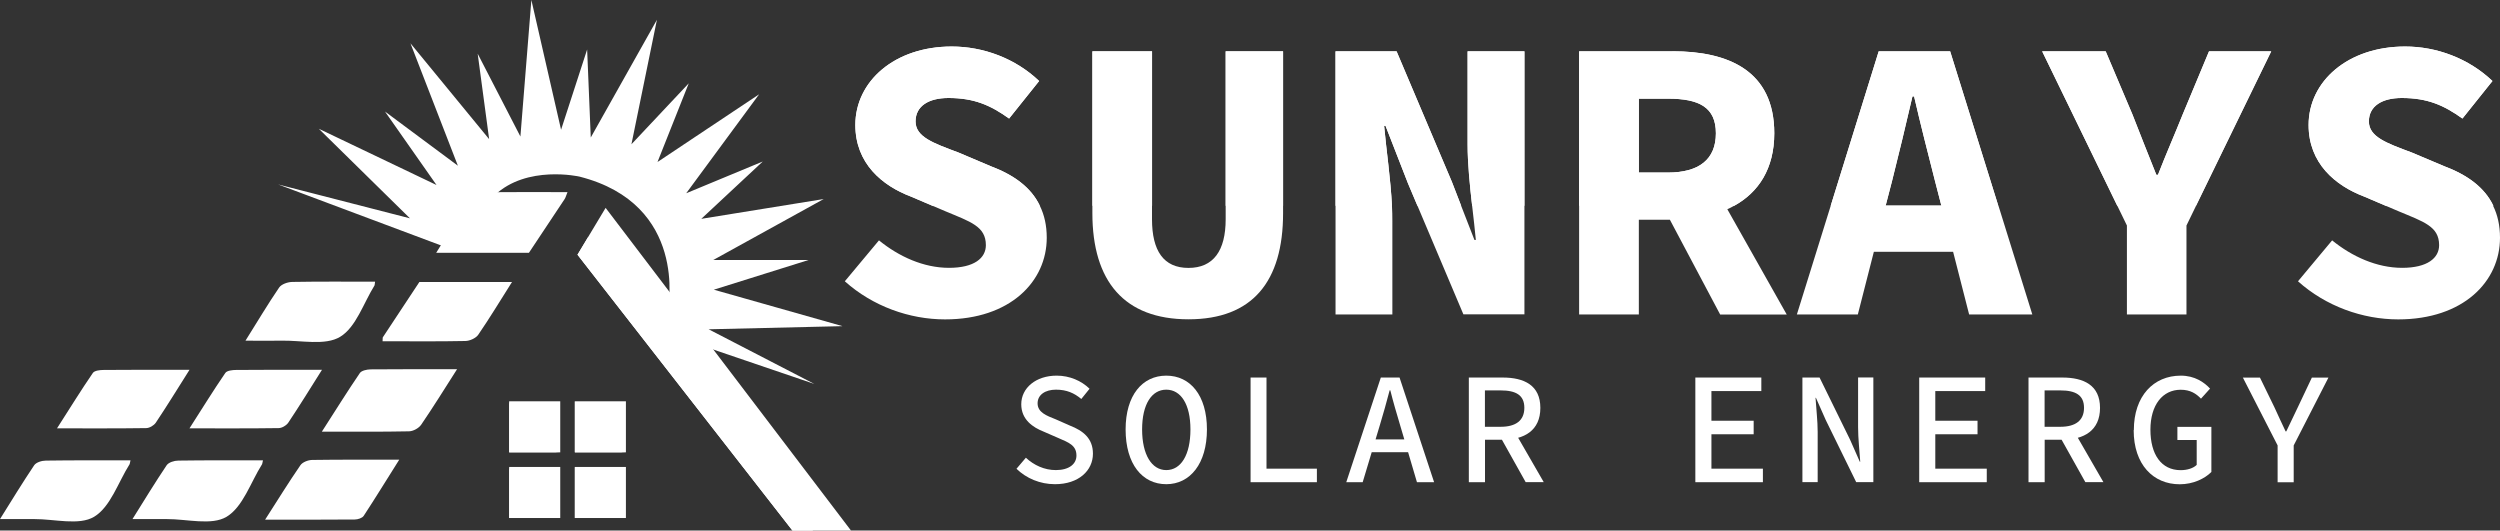 <svg xmlns:inkscape="http://www.inkscape.org/namespaces/inkscape" xmlns:sodipodi="http://sodipodi.sourceforge.net/DTD/sodipodi-0.dtd" xmlns="http://www.w3.org/2000/svg" xmlns:svg="http://www.w3.org/2000/svg" data-name="Layer 2" viewBox="0 0 303.08 64.32" fill="#ffffff" data-color-origin="#000000" data-color-type="fill" id="svg45" width="303.08" height="64.32"><rect x="0" y="0" width="303.08" height="64.32" fill="#333333" stroke="none"/><defs id="defs45"></defs><g data-name="Layer 1" transform="translate(0,0.01)" id="g45"><path fill="#ffffff" d="m 31.88,55.8 c -0.08,0.34 -0.08,0.42 -0.11,0.47 -1.39,2.2 -2.31,5.17 -4.3,6.37 -1.82,1.09 -4.79,0.27 -7.26,0.28 -1.27,0 -2.53,0 -4.15,0 1.45,-2.32 2.75,-4.45 4.14,-6.52 0.24,-0.36 0.93,-0.57 1.41,-0.57 3.38,-0.05 6.75,-0.03 10.27,-0.03 z" class=" bl-fill-0" data-color-origin="#0e5aa9" data-color-type="fill" id="path1"></path><path fill="#ffffff" d="m 39.03,44.83 c -1.51,2.4 -2.76,4.42 -4.08,6.4 -0.23,0.34 -0.77,0.66 -1.17,0.66 -3.44,0.05 -6.89,0.03 -10.81,0.03 1.56,-2.43 2.9,-4.61 4.35,-6.72 0.2,-0.29 0.87,-0.36 1.32,-0.36 3.31,-0.03 6.61,-0.02 10.39,-0.02 z" class=" bl-fill-0" data-color-origin="#0e5aa9" data-color-type="fill" id="path2"></path><path fill="#ffffff" d="m 15.82,55.8 c -0.08,0.34 -0.08,0.42 -0.11,0.47 -1.39,2.2 -2.31,5.17 -4.3,6.37 -1.82,1.09 -4.79,0.27 -7.26,0.28 -1.27,0 -2.53,0 -4.15,0 C 1.45,60.6 2.75,58.47 4.14,56.4 4.38,56.04 5.07,55.83 5.55,55.83 8.93,55.78 12.3,55.8 15.82,55.8 Z" class=" bl-fill-1" data-color-origin="#0685c8" data-color-type="fill" id="path3"></path><path fill="#ffffff" d="m 22.97,44.83 c -1.51,2.4 -2.76,4.42 -4.08,6.4 -0.23,0.34 -0.77,0.66 -1.17,0.66 -3.44,0.05 -6.89,0.03 -10.81,0.03 1.56,-2.43 2.9,-4.61 4.35,-6.72 0.2,-0.29 0.87,-0.36 1.32,-0.36 3.31,-0.03 6.61,-0.02 10.39,-0.02 z" class=" bl-fill-1" data-color-origin="#0685c8" data-color-type="fill" id="path4"></path><path fill="#ffffff" d="m 45.47,34.15 c -0.05,0.33 -0.04,0.4 -0.07,0.45 -1.34,2.15 -2.23,5.05 -4.16,6.22 -1.82,1.11 -4.74,0.41 -7.18,0.47 -1.32,0.03 -2.64,0 -4.3,0 1.46,-2.33 2.71,-4.43 4.08,-6.44 0.28,-0.41 1.04,-0.67 1.59,-0.68 3.31,-0.06 6.62,-0.03 10.04,-0.03 z" class=" bl-fill-0" data-color-origin="#0e5aa9" data-color-type="fill" id="path5"></path><path fill="#ffffff" d="M 53.8,29.87 33.72,22.35 49.7,26.46 38.65,15.6 52.92,22.42 46.67,13.51 55.51,20.08 49.76,5.24 59.3,16.86 57.91,6.5 l 5.18,10.04 1.33,-16.55 3.6,15.73 3.16,-9.73 0.44,10.67 8.02,-14.27 -3.09,15.09 6.95,-7.39 -3.79,9.54 12.32,-8.21 -8.84,12 9.28,-3.85 -7.45,6.95 14.84,-2.4 -13.39,7.39 h 11.56 l -11.49,3.6 15.6,4.42 -16.23,0.38 12.82,6.63 -14.65,-4.99 -3.09,-4.23 c 0,0 2.46,-12.57 -10.74,-15.92 0,0 -6.38,-1.45 -10.29,2.27 l -2.21,0.06 -3.92,6.13 z" class=" bl-fill-3" data-color-origin="#f79c24" data-color-type="fill" id="path6"></path><path fill="#ffffff" d="m 55.41,44.75 c -1.59,2.49 -2.92,4.64 -4.35,6.73 -0.29,0.42 -0.96,0.79 -1.47,0.8 -3.38,0.07 -6.76,0.04 -10.57,0.04 1.66,-2.58 3.09,-4.88 4.61,-7.11 0.21,-0.3 0.85,-0.43 1.29,-0.44 3.37,-0.03 6.75,-0.02 10.5,-0.02 z" class=" bl-fill-4" data-color-origin="#124b98" data-color-type="fill" id="path7"></path><path fill="#ffffff" d="m 32.14,62.99 c 1.54,-2.4 2.86,-4.54 4.28,-6.6 0.25,-0.37 0.93,-0.63 1.41,-0.64 3.38,-0.05 6.76,-0.03 10.57,-0.03 -1.56,2.47 -2.9,4.66 -4.31,6.81 -0.18,0.27 -0.71,0.44 -1.08,0.44 -3.51,0.03 -7.03,0.02 -10.86,0.02 z" class=" bl-fill-4" data-color-origin="#124b98" data-color-type="fill" id="path8"></path><path fill="#ffffff" d="m 68.8,23.28 c -0.19,0.47 -0.24,0.69 -0.36,0.86 -1.43,2.17 -2.88,4.33 -4.32,6.5 H 52.88 c 1.53,-2.46 2.82,-4.61 4.2,-6.7 0.22,-0.34 0.81,-0.62 1.23,-0.63 3.44,-0.05 6.88,-0.03 10.47,-0.03 z" class=" bl-fill-4" data-color-origin="#124b98" data-color-type="fill" id="path9"></path><path fill="#ffffff" d="m 46.38,41.37 c 0.02,-0.37 0,-0.45 0.04,-0.5 1.47,-2.23 2.94,-4.46 4.42,-6.69 h 11.23 c -1.45,2.29 -2.71,4.38 -4.09,6.39 -0.29,0.42 -1.02,0.75 -1.56,0.76 -3.32,0.07 -6.63,0.03 -10.04,0.03 z" class=" bl-fill-4" data-color-origin="#124b98" data-color-type="fill" id="path10"></path><path fill="#ffffff" d="m 61.73,48.64 c 0,0 1.6,6.13 6.19,6.19 h -6.19 z" class=" bl-fill-3" data-color-origin="#f79c24" data-color-type="fill" id="path11"></path><path fill="#ffffff" d="m 61.73,56.6 c 0,0 1.6,6.13 6.19,6.19 h -6.19 z" class=" bl-fill-3" data-color-origin="#f79c24" data-color-type="fill" id="path12"></path><path fill="#ffffff" d="m 69.69,56.6 c 0,0 1.6,6.13 6.19,6.19 h -6.19 z" class=" bl-fill-3" data-color-origin="#f79c24" data-color-type="fill" id="path13"></path><path fill="#ffffff" d="m 69.69,48.64 c 0,0 1.6,6.13 6.19,6.19 h -6.19 z" class=" bl-fill-3" data-color-origin="#f79c24" data-color-type="fill" id="path14"></path><path fill="#ffffff" d="m 123.23,56.82 1.14,-1.34 c 0.97,0.91 2.25,1.5 3.63,1.5 1.61,0 2.5,-0.74 2.5,-1.76 0,-1.24 -0.93,-1.58 -2.18,-2.12 l -1.79,-0.78 c -1.3,-0.51 -2.72,-1.45 -2.72,-3.32 0,-1.98 1.78,-3.47 4.29,-3.47 1.57,0 3,0.62 3.99,1.59 l -1,1.24 c -0.85,-0.71 -1.77,-1.13 -3.07,-1.13 -1.3,0 -2.23,0.62 -2.23,1.66 0,1.1 1.1,1.5 2.21,1.94 l 1.72,0.76 c 1.59,0.62 2.78,1.55 2.78,3.4 0,2.04 -1.72,3.7 -4.6,3.7 -1.82,0 -3.47,-0.71 -4.66,-1.86 z" class=" bl-fill-2" data-color-origin="#838383" data-color-type="fill" id="path15"></path><path fill="#ffffff" d="m 136.46,52.05 c 0,-4.14 2.03,-6.52 4.93,-6.52 2.9,0 4.93,2.38 4.93,6.52 0,4.14 -2.03,6.64 -4.93,6.64 -2.9,0 -4.93,-2.43 -4.93,-6.64 z m 7.86,0 c 0,-3.05 -1.16,-4.82 -2.93,-4.82 -1.77,0 -2.93,1.77 -2.93,4.82 0,3.05 1.16,4.93 2.93,4.93 1.77,0 2.93,-1.82 2.93,-4.93 z" class=" bl-fill-2" data-color-origin="#838383" data-color-type="fill" id="path16"></path><path fill="#ffffff" d="m 151.61,45.76 h 1.93 v 11.05 h 6.11 v 1.64 h -8.04 z" class=" bl-fill-2" data-color-origin="#838383" data-color-type="fill" id="path17"></path><path fill="#ffffff" d="m 167.4,45.76 h 2.27 l 4.19,12.69 h -2.08 l -2.04,-6.91 c -0.41,-1.37 -0.83,-2.79 -1.19,-4.23 h -0.08 c -0.38,1.44 -0.77,2.85 -1.19,4.23 l -2.08,6.91 h -1.99 z m -1.84,7.5 h 5.89 v 1.55 h -5.89 z" class=" bl-fill-2" data-color-origin="#838383" data-color-type="fill" id="path18"></path><path fill="#ffffff" d="m 178.06,45.76 h 4.11 c 2.6,0 4.57,0.93 4.57,3.68 0,2.75 -1.96,3.86 -4.57,3.86 h -2.14 v 5.15 h -1.96 V 45.76 Z m 3.87,5.97 c 1.85,0 2.87,-0.77 2.87,-2.3 0,-1.53 -1.01,-2.11 -2.87,-2.11 h -1.91 v 4.41 z m 1.31,-0.07 3.91,6.78 h -2.19 l -3.18,-5.68 1.46,-1.11 z" class=" bl-fill-2" data-color-origin="#838383" data-color-type="fill" id="path19"></path><path fill="#ffffff" d="m 205.53,45.76 h 8 v 1.64 h -6.05 V 51 h 5.12 v 1.64 h -5.12 v 4.17 h 6.24 v 1.64 h -8.19 z" class=" bl-fill-2" data-color-origin="#838383" data-color-type="fill" id="path20"></path><path fill="#ffffff" d="m 218.51,45.76 h 2.08 l 3.7,7.54 1.18,2.67 h 0.05 c -0.08,-1.28 -0.26,-2.8 -0.26,-4.18 v -6.04 h 1.85 v 12.69 h -2.08 l -3.7,-7.55 -1.18,-2.67 h -0.05 c 0.08,1.32 0.26,2.77 0.26,4.13 v 6.09 h -1.85 V 45.75 Z" class=" bl-fill-2" data-color-origin="#838383" data-color-type="fill" id="path21"></path><path fill="#ffffff" d="m 232.67,45.76 h 8 v 1.64 h -6.05 V 51 h 5.12 v 1.64 h -5.12 v 4.17 h 6.24 v 1.64 h -8.19 z" class=" bl-fill-2" data-color-origin="#838383" data-color-type="fill" id="path22"></path><path fill="#ffffff" d="m 245.91,45.76 h 4.11 c 2.6,0 4.57,0.93 4.57,3.68 0,2.75 -1.96,3.86 -4.57,3.86 h -2.14 v 5.15 h -1.96 V 45.76 Z m 3.87,5.97 c 1.85,0 2.87,-0.77 2.87,-2.3 0,-1.53 -1.01,-2.11 -2.87,-2.11 h -1.91 v 4.41 z m 1.31,-0.07 3.91,6.78 h -2.19 l -3.18,-5.68 1.46,-1.11 z" class=" bl-fill-2" data-color-origin="#838383" data-color-type="fill" id="path23"></path><path fill="#ffffff" d="m 258.69,52.13 c 0,-4.14 2.4,-6.6 5.69,-6.6 1.69,0 2.82,0.79 3.55,1.57 l -1.1,1.22 c -0.59,-0.61 -1.29,-1.08 -2.46,-1.08 -2.2,0 -3.67,1.85 -3.67,4.84 0,2.99 1.31,4.91 3.67,4.91 0.78,0 1.53,-0.23 1.94,-0.64 v -3.02 h -2.34 v -1.59 h 4.12 v 5.47 c -0.81,0.81 -2.2,1.49 -3.84,1.49 -3.2,0 -5.58,-2.38 -5.58,-6.56 z" class=" bl-fill-2" data-color-origin="#838383" data-color-type="fill" id="path24"></path><path fill="#ffffff" d="m 276.12,53.99 -4.21,-8.22 h 2.07 l 1.74,3.57 c 0.46,0.98 0.88,1.94 1.37,2.95 h 0.08 c 0.47,-1.01 0.95,-1.96 1.41,-2.95 l 1.69,-3.57 h 2.01 l -4.21,8.22 v 4.47 h -1.95 z" class=" bl-fill-2" data-color-origin="#838383" data-color-type="fill" id="path25"></path><path fill="#ffffff" d="m 126.07,24.94 c -1.07,-2.25 -3.19,-3.76 -5.98,-4.81 l -3.89,-1.65 c -3.06,-1.15 -5.2,-1.86 -5.2,-3.77 0,-1.91 1.61,-2.84 3.99,-2.84 3.11,0 5.1,0.88 7.35,2.49 l 3.64,-4.55 c -2.88,-2.74 -6.75,-4.18 -10.6,-4.18 -6.92,0 -11.68,4.22 -11.68,9.51 0,4.64 3.22,7.35 6.76,8.69 l 2.6,1.11 1.55,0.66 c 3.02,1.27 4.91,1.82 4.91,4.11 0,1.56 -1.4,2.75 -4.47,2.75 -3.07,0 -6.07,-1.36 -8.49,-3.33 l -4.14,4.96 c 3.38,3.03 7.84,4.62 12.15,4.62 7.89,0 12.33,-4.59 12.33,-9.9 0,-1.48 -0.29,-2.76 -0.83,-3.86 z" class=" bl-fill-1" data-color-origin="#0685c8" data-color-type="fill" id="path26"></path><path fill="#ffffff" d="m 148.59,6.21 v 20.36 c 0,3.82 -1.49,5.9 -4.51,5.9 -3.02,0 -4.42,-2.08 -4.42,-5.9 V 6.21 h -7.23 v 19.62 c 0,8.28 3.88,12.87 11.65,12.87 7.77,0 11.47,-4.59 11.47,-12.87 V 6.21 Z" class=" bl-fill-1" data-color-origin="#0685c8" data-color-type="fill" id="path27"></path><path fill="#ffffff" d="m 177.92,6.21 v 11.28 c 0,2.36 0.27,4.98 0.55,7.45 0.17,1.47 0.33,2.88 0.45,4.14 h -0.17 l -1.61,-4.14 -1.11,-2.87 -6.72,-15.86 h -7.4 v 31.9 h 6.89 V 26.79 c 0,-0.61 -0.01,-1.22 -0.05,-1.86 -0.16,-3.25 -0.68,-6.74 -0.95,-9.69 h 0.17 l 2.72,6.97 1.15,2.72 5.57,13.17 h 7.4 V 6.21 Z" class=" bl-fill-1" data-color-origin="#0685c8" data-color-type="fill" id="path28"></path><path fill="#ffffff" d="m 202.78,6.21 h -11.34 v 31.9 h 7.24 V 26.63 h 4.1 c 2.44,0 4.73,-0.4 6.64,-1.28 0.28,-0.12 0.55,-0.26 0.82,-0.42 2.94,-1.62 4.86,-4.48 4.86,-8.79 0,-7.58 -5.57,-9.94 -12.32,-9.94 z m -4.1,5.74 h 3.52 c 3.8,0 5.82,1.05 5.82,4.2 0,3.15 -2.03,4.76 -5.82,4.76 h -3.52 z m 10.74,13.41 -0.23,-0.42 -2.74,-4.84 -5.01,4.63 0.11,0.21 0.9,1.7 6.09,11.48 h 8.07 l -7.2,-12.76 z" class=" bl-fill-1" data-color-origin="#0685c8" data-color-type="fill" id="path29"></path><path fill="#ffffff" d="M 242.26,24.94 236.42,6.21 h -8.66 l -5.82,18.73 -4.1,13.17 h 7.39 l 1.94,-7.59 1.43,-5.58 V 24.9 c 0,0 0.77,-2.94 0.77,-2.94 0.81,-3.19 1.7,-6.92 2.48,-10.28 h 0.2 c 0.77,3.36 1.73,7.09 2.54,10.28 l 0.76,2.94 v 0.04 l 1.43,5.58 1.94,7.59 h 7.66 l -4.1,-13.17 z M 224.41,24.9 v 5.62 h 15.26 V 24.9 Z" class=" bl-fill-1" data-color-origin="#0685c8" data-color-type="fill" id="path30"></path><path fill="#ffffff" d="m 267.81,6.21 -3.2,7.67 c -0.98,2.45 -2,4.76 -2.99,7.3 h -0.2 c -1,-2.54 -1.95,-4.85 -2.89,-7.3 l -3.25,-7.67 h -7.7 l 9.11,18.73 1.16,2.39 v 10.78 h 7.22 V 27.33 l 1.16,-2.39 9.12,-18.73 h -7.53 z" class=" bl-fill-1" data-color-origin="#0685c8" data-color-type="fill" id="path31"></path><path fill="#ffffff" d="m 302.27,24.94 c -1.07,-2.25 -3.19,-3.76 -5.98,-4.81 l -3.91,-1.65 c -3.06,-1.15 -5.2,-1.86 -5.2,-3.77 0,-1.91 1.61,-2.84 3.99,-2.84 3.11,0 5.1,0.88 7.35,2.49 l 3.64,-4.55 c -2.88,-2.74 -6.75,-4.18 -10.59,-4.18 -6.94,0 -11.7,4.22 -11.7,9.51 0,4.64 3.22,7.35 6.76,8.69 l 2.6,1.11 1.55,0.66 c 3.02,1.27 4.92,1.82 4.92,4.11 0,1.56 -1.42,2.75 -4.48,2.75 -3.06,0 -6.07,-1.36 -8.49,-3.33 l -4.14,4.96 c 3.38,3.03 7.84,4.62 12.15,4.62 7.89,0 12.34,-4.59 12.34,-9.9 0,-1.48 -0.29,-2.76 -0.83,-3.86 z" class=" bl-fill-1" data-color-origin="#0685c8" data-color-type="fill" id="path32"></path><path fill="#ffffff" d="m 126.07,24.94 h -13.02 l -2.6,-1.11 c -3.54,-1.34 -6.76,-4.05 -6.76,-8.69 0,-5.29 4.76,-9.51 11.68,-9.51 3.85,0 7.72,1.44 10.6,4.18 l -3.64,4.55 c -2.25,-1.61 -4.24,-2.49 -7.35,-2.49 -2.38,0 -3.99,0.99 -3.99,2.84 0,1.85 2.14,2.63 5.2,3.77 l 3.89,1.65 c 2.8,1.05 4.91,2.56 5.98,4.81 z" class=" bl-fill-3" data-color-origin="#f79c24" data-color-type="fill" id="path33"></path><path fill="#ffffff" d="m 177.14,24.94 h -5.3 l -1.15,-2.72 -2.72,-6.97 h -0.17 c 0.27,2.95 0.79,6.45 0.95,9.69 h -6.84 V 6.21 h 7.4 l 6.72,15.86 z" class=" bl-fill-3" data-color-origin="#f79c24" data-color-type="fill" id="path34"></path><path fill="#ffffff" d="m 177.92,6.21 h 6.89 v 18.73 h -6.34 c -0.28,-2.47 -0.55,-5.09 -0.55,-7.45 z" class=" bl-fill-3" data-color-origin="#f79c24" data-color-type="fill" id="path35"></path><path fill="#ffffff" d="m 202.78,6.21 h -11.34 v 18.73 h 18.8 c 2.94,-1.62 4.86,-4.48 4.86,-8.79 0,-7.58 -5.57,-9.94 -12.32,-9.94 z m -4.1,5.74 h 3.52 c 3.8,0 5.82,1.05 5.82,4.2 0,3.15 -2.03,4.76 -5.82,4.76 h -3.52 z" class=" bl-fill-3" data-color-origin="#f79c24" data-color-type="fill" id="path36"></path><path fill="#ffffff" d="m 236.42,6.21 h -8.66 l -5.82,18.73 h 20.32 z m -7.81,18.69 0.76,-2.94 c 0.81,-3.19 1.7,-6.92 2.48,-10.28 h 0.2 c 0.77,3.36 1.73,7.09 2.54,10.28 l 0.76,2.94 h -6.73 z" class=" bl-fill-3" data-color-origin="#f79c24" data-color-type="fill" id="path37"></path><path fill="#ffffff" d="m 267.81,6.21 h 7.53 l -9.12,18.73 h -9.54 L 247.57,6.21 h 7.7 l 3.25,7.67 c 0.94,2.45 1.89,4.76 2.89,7.3 h 0.2 c 0.99,-2.54 2.01,-4.85 2.99,-7.3 l 3.2,-7.67 z" class=" bl-fill-3" data-color-origin="#f79c24" data-color-type="fill" id="path38"></path><path fill="#ffffff" d="m 302.27,24.94 h -13.03 l -2.6,-1.11 c -3.54,-1.34 -6.76,-4.05 -6.76,-8.69 0,-5.29 4.76,-9.51 11.7,-9.51 3.83,0 7.7,1.44 10.59,4.18 l -3.64,4.55 c -2.25,-1.61 -4.24,-2.49 -7.35,-2.49 -2.38,0 -3.99,0.99 -3.99,2.84 0,1.85 2.14,2.63 5.2,3.77 l 3.91,1.65 c 2.8,1.05 4.91,2.56 5.98,4.81 z" class=" bl-fill-3" data-color-origin="#f79c24" data-color-type="fill" id="path39"></path><rect width="6.19" height="6.19" x="61.73" y="48.64" fill="#ffffff" class=" bl-fill-2" data-color-origin="#838383" data-color-type="fill" id="rect39"></rect><rect width="6.19" height="6.19" x="61.73" y="56.6" fill="#ffffff" class=" bl-fill-2" data-color-origin="#838383" data-color-type="fill" id="rect40"></rect><rect width="6.19" height="6.19" x="69.69" y="56.6" fill="#ffffff" class=" bl-fill-2" data-color-origin="#838383" data-color-type="fill" id="rect41"></rect><rect width="6.19" height="6.19" x="69.69" y="48.64" fill="#ffffff" class=" bl-fill-2" data-color-origin="#838383" data-color-type="fill" id="rect42"></rect><rect width="7.23" height="18.73" x="132.44" y="6.21" fill="#ffffff" class=" bl-fill-3" data-color-origin="#f79c24" data-color-type="fill" id="rect43"></rect><rect width="6.96" height="18.73" x="148.59" y="6.21" fill="#ffffff" class=" bl-fill-5" data-color-origin="#fbb040" data-color-type="fill" id="rect44"></rect><polygon fill="#ffffff" points="73.42,25.19 70.01,30.87 96.07,64.31 103.17,64.31 " class=" bl-fill-2" data-color-origin="#838383" data-color-type="fill" id="polygon44"></polygon><polygon fill="#ffffff" points="71.31,28.71 98.57,64.31 96.07,64.31 70.01,30.87 " class=" bl-fill-3" data-color-origin="#f79c24" data-color-type="fill" id="polygon45"></polygon></g></svg>